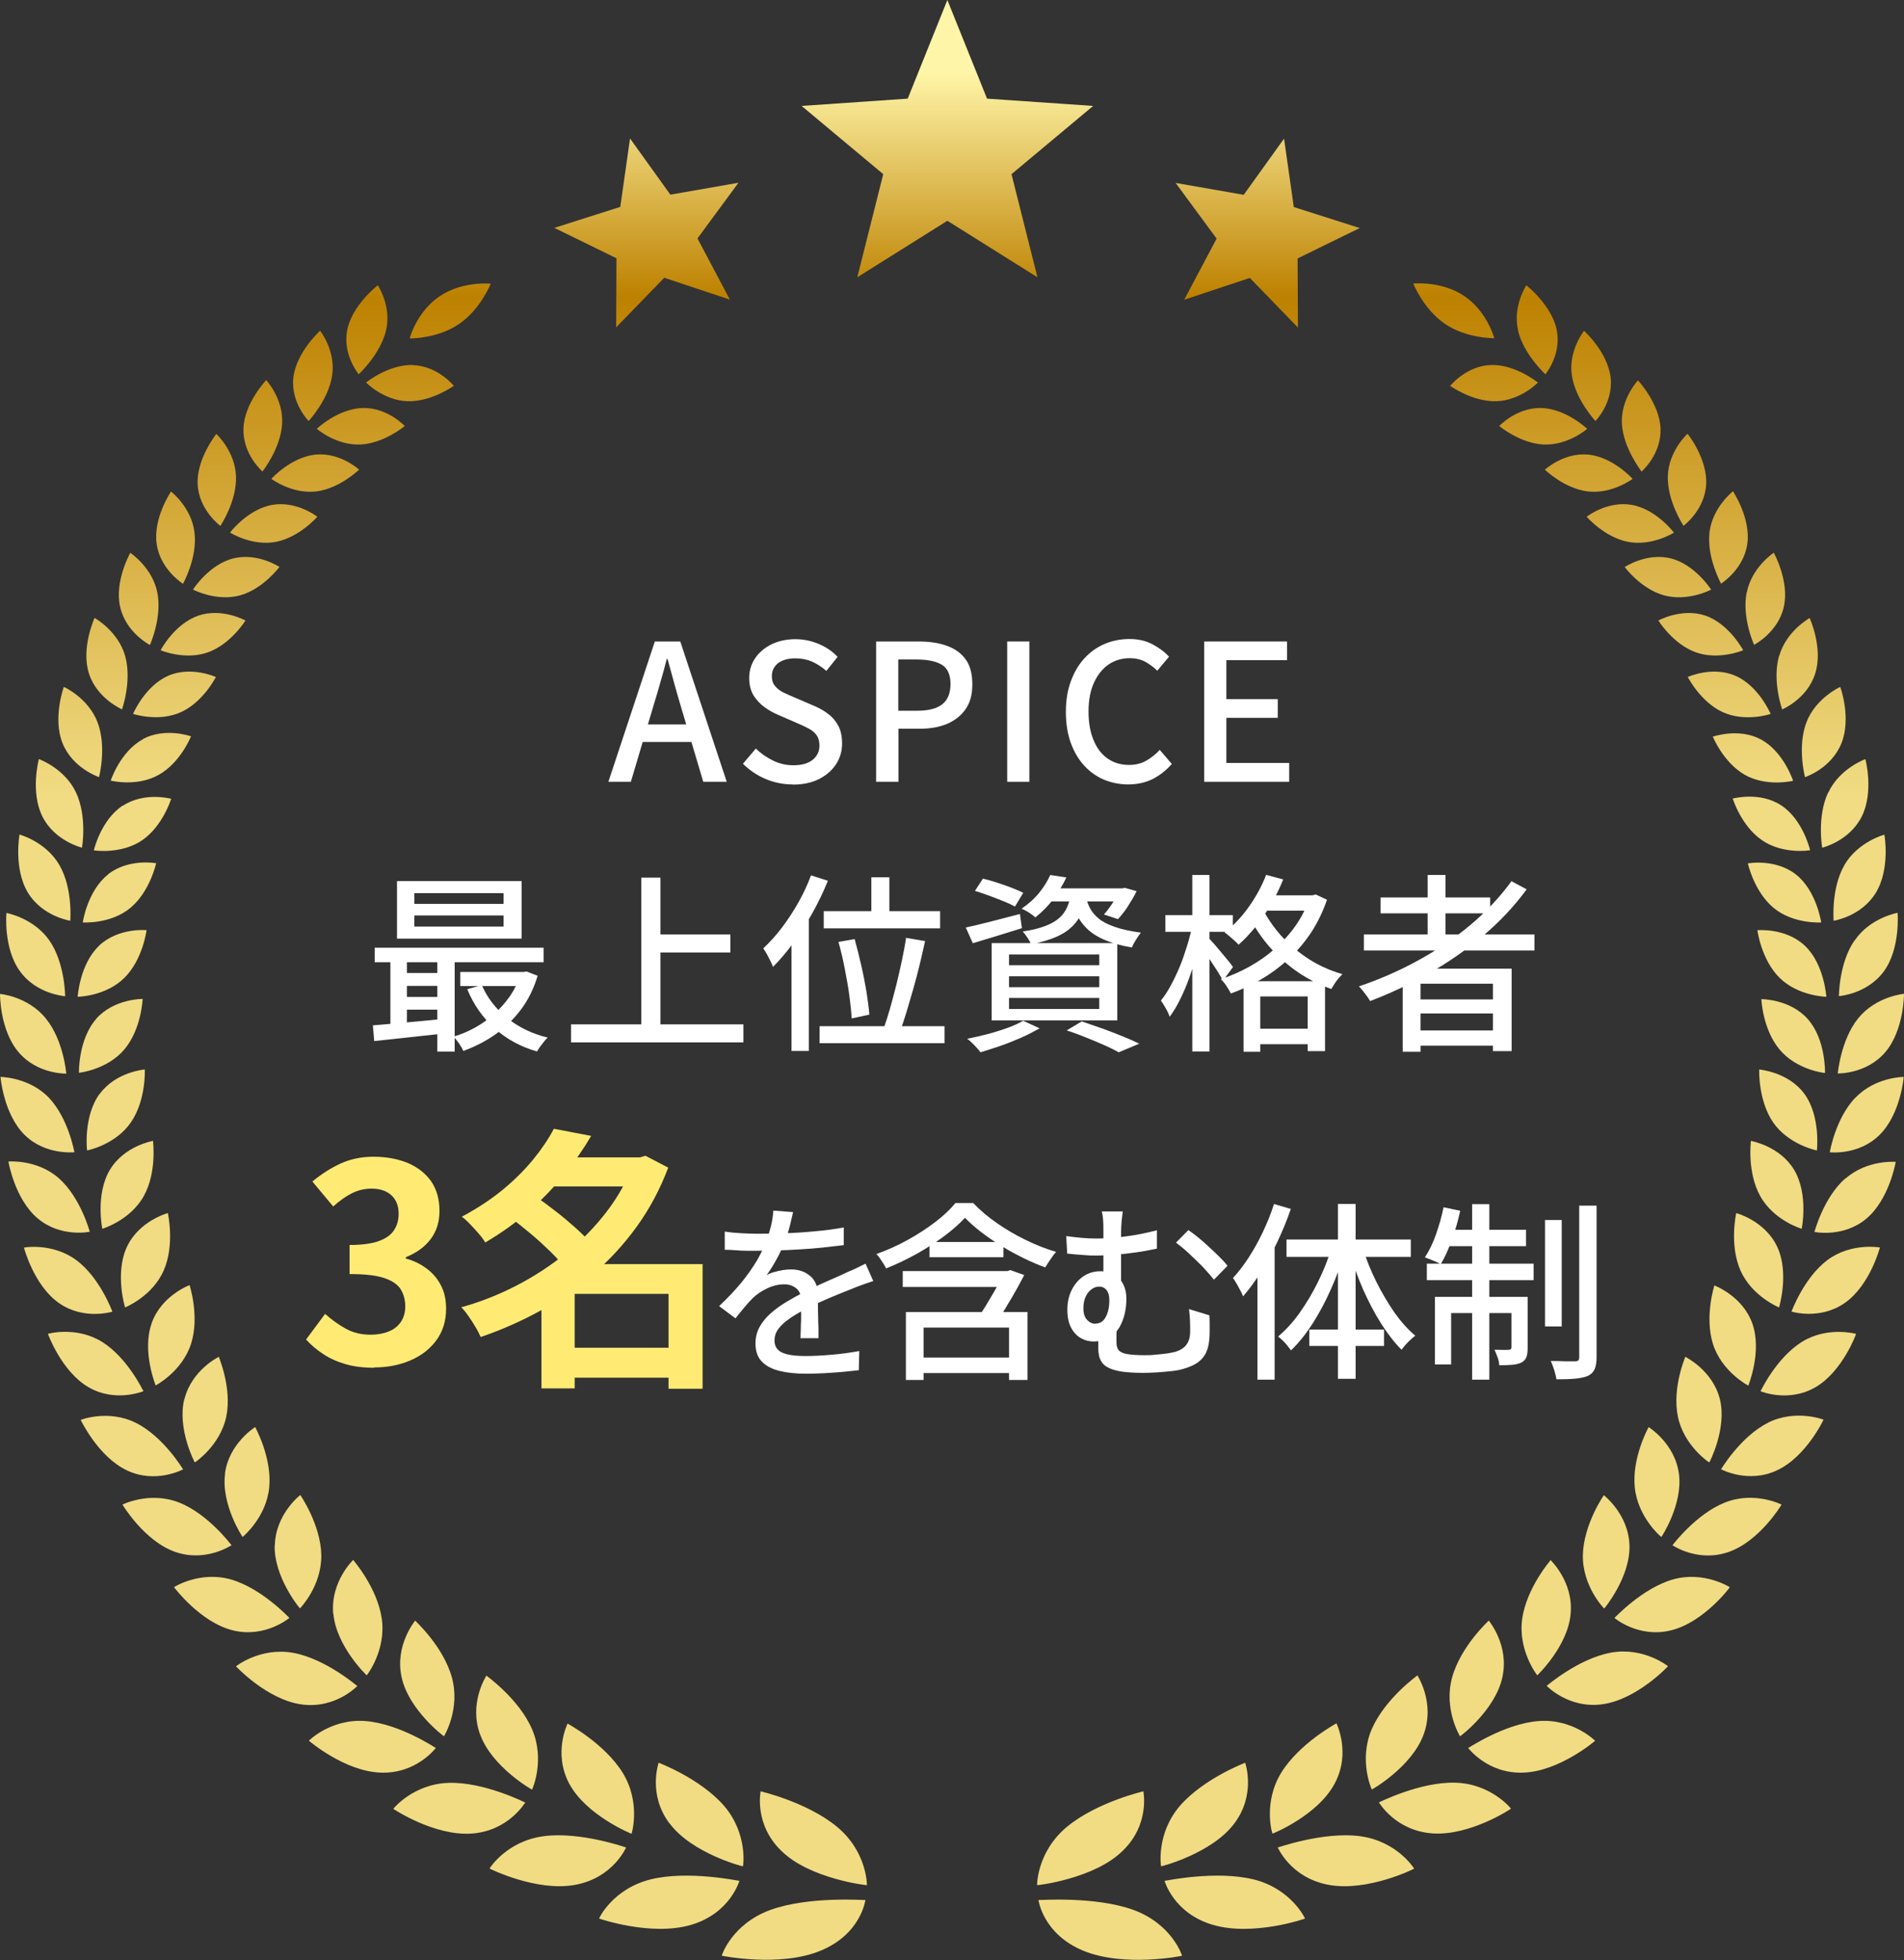 <?xml version="1.0" encoding="UTF-8"?>
<svg id="b" data-name="レイヤー 2" xmlns="http://www.w3.org/2000/svg" width="115.2" height="118.61" xmlns:xlink="http://www.w3.org/1999/xlink" viewBox="0 0 115.2 118.61">
  <rect x="0" y="0" width="115.2" height="118.61" fill="#333333" stroke="none"/>
  <defs>
    <style>
      .e {
        fill: #fff;
      }

      .f {
        fill: url(#d);
      }

      .g {
        fill: #ffeb73;
      }
    </style>
    <linearGradient id="d" x1="57.6" y1="4.36" x2="57.6" y2="48.2" gradientUnits="userSpaceOnUse">
      <stop offset="0" stop-color="#fff5a8"/>
      <stop offset=".31" stop-color="#bd8100"/>
      <stop offset=".76" stop-color="#e0be58"/>
      <stop offset="1" stop-color="#f1dc83"/>
    </linearGradient>
  </defs>
  <g id="c" data-name="レイヤー 1">
    <g>
      <path class="f" d="M46.01,108.4s2.79.64,4.61,2.13c1.84,1.51,1.84,3.54,1.83,3.55,0,.02-3.43-.38-5.15-2.05-1.71-1.63-1.27-3.63-1.28-3.63ZM43.67,118.35s3.5.72,5.97-.3c2.47-1.01,2.72-3.08,2.72-3.07-.02.02-3.41-.25-5.75.6-2.34.86-2.95,2.76-2.94,2.77ZM40.52,110.35c1.35,1.81,4.43,2.61,4.43,2.59.02,0,.31-1.98-1.15-3.67-1.45-1.66-3.94-2.59-3.95-2.6.01,0-.68,1.9.66,3.68ZM36.24,116.1s3.14,1.09,5.55.39c2.41-.7,2.94-2.68,2.95-2.67-.02.01-3.09-.65-5.37-.09-2.29.57-3.13,2.35-3.12,2.37ZM34.45,107.95c1.02,1.91,3.76,3.03,3.76,3.02.01,0,.58-1.89-.54-3.7-1.11-1.78-3.33-2.96-3.33-2.97.01,0-.9,1.77.11,3.66ZM29.63,113.08s2.79,1.4,5.13.99c2.34-.41,3.12-2.28,3.12-2.27-.02,0-2.77-.98-5-.68-2.23.3-3.27,1.95-3.26,1.96ZM29.05,104.96c.71,1.97,3.14,3.35,3.14,3.34.01,0,.81-1.78,0-3.66-.8-1.85-2.76-3.23-2.76-3.24.01,0-1.09,1.63-.38,3.57ZM23.79,109.46s2.46,1.65,4.73,1.5c2.26-.15,3.25-1.89,3.26-1.88-.02,0-2.47-1.25-4.62-1.19-2.15.06-3.36,1.56-3.36,1.57ZM24.3,101.5c.43,1.98,2.56,3.58,2.56,3.57.01,0,1.01-1.65.48-3.56-.52-1.89-2.22-3.42-2.22-3.44.01,0-1.25,1.48-.82,3.43ZM18.69,105.34s2.15,1.85,4.33,1.93c2.18.09,3.35-1.5,3.35-1.49-.02,0-2.19-1.47-4.26-1.63-2.07-.16-3.42,1.18-3.42,1.19ZM20.17,97.66c.18,1.97,2.02,3.74,2.02,3.72.01,0,1.18-1.5.91-3.42-.27-1.89-1.73-3.55-1.73-3.56,0,0-1.38,1.31-1.21,3.25ZM14.28,100.84s1.86,2,3.94,2.3c2.08.3,3.4-1.12,3.4-1.11-.02,0-1.91-1.65-3.89-2.01-1.98-.35-3.45.81-3.45.82ZM16.62,93.52c-.05,1.93,1.52,3.82,1.53,3.81,0,0,1.32-1.34,1.29-3.23-.04-1.86-1.27-3.62-1.27-3.63,0,0-1.49,1.14-1.54,3.04ZM10.53,96.05s1.58,2.12,3.55,2.61c1.98.49,3.43-.76,3.43-.75-.01,0-1.66-1.79-3.54-2.33-1.88-.53-3.44.46-3.44.47ZM13.62,89.17c-.26,1.87,1.06,3.86,1.06,3.84,0,0,1.44-1.18,1.61-3.01.17-1.81-.85-3.63-.85-3.64,0,0-1.58.97-1.83,2.81ZM7.41,91.05s1.31,2.2,3.18,2.86c1.87.66,3.42-.41,3.42-.4-.01,0-1.41-1.9-3.19-2.59-1.78-.69-3.41.13-3.41.13ZM11.15,84.67c-.44,1.79.63,3.84.64,3.83,0,0,1.53-1.01,1.9-2.77.36-1.74-.46-3.61-.45-3.62,0,0-1.64.79-2.08,2.56ZM4.88,85.92s1.06,2.25,2.82,3.07c1.76.82,3.38-.08,3.38-.07-.01,0-1.17-1.97-2.85-2.81-1.67-.84-3.35-.19-3.35-.18ZM9.18,80.07c-.61,1.69.24,3.78.24,3.77,0,0,1.6-.84,2.14-2.52.53-1.66-.09-3.54-.09-3.55,0,0-1.69.62-2.29,2.29ZM2.9,80.72s.82,2.28,2.46,3.23c1.64.95,3.32.23,3.32.24-.01,0-.95-2.02-2.51-2.99-1.56-.96-3.27-.49-3.27-.48ZM7.69,75.43c-.76,1.59-.13,3.69-.12,3.69,0,0,1.66-.67,2.34-2.25.68-1.56.24-3.45.25-3.46,0,0-1.72.45-2.47,2.02ZM1.45,75.5s.59,2.28,2.11,3.35c1.52,1.07,3.24.52,3.24.53,0,0-.74-2.05-2.18-3.12-1.44-1.07-3.17-.77-3.17-.76ZM6.65,70.79c-.89,1.48-.46,3.58-.46,3.57,0,0,1.69-.5,2.51-1.98.81-1.46.55-3.33.56-3.34,0,0-1.73.29-2.61,1.75ZM.51,70.3s.38,2.27,1.78,3.44c1.4,1.17,3.14.8,3.14.8,0,0-.54-2.05-1.86-3.23-1.32-1.17-3.05-1.02-3.05-1.02ZM6.03,66.19c-1,1.36-.77,3.44-.76,3.43,0,0,1.71-.33,2.65-1.7.93-1.35.84-3.2.84-3.2,0,0-1.73.13-2.72,1.47ZM.03,65.17s.18,2.24,1.45,3.5c1.27,1.26,3.02,1.05,3.02,1.06,0,0-.35-2.04-1.54-3.3-1.2-1.25-2.92-1.26-2.92-1.26ZM5.83,61.65c-1.1,1.24-1.06,3.28-1.05,3.27,0,0,1.71-.18,2.75-1.42,1.03-1.23,1.1-3.04,1.1-3.05,0,0-1.72-.02-2.81,1.2ZM0,60.15s-.02,2.19,1.13,3.53c1.14,1.34,2.88,1.29,2.88,1.29,0,0-.16-2.02-1.24-3.34C1.7,60.3,0,60.14,0,60.15ZM6.01,57.22c-1.19,1.11-1.31,3.1-1.31,3.1,0,0,1.7-.02,2.83-1.15,1.12-1.11,1.33-2.87,1.34-2.88,0,0-1.69-.17-2.87.93ZM.39,55.25s-.2,2.13.82,3.53c1.01,1.4,2.73,1.5,2.73,1.51,0,0,0-1.98-.94-3.36-.95-1.38-2.6-1.68-2.6-1.68ZM6.55,52.91c-1.26.98-1.55,2.92-1.54,2.91,0,0,1.68.12,2.88-.88,1.19-.99,1.55-2.69,1.56-2.7,0,0-1.65-.31-2.9.66ZM1.18,50.51s-.37,2.06.51,3.51c.88,1.45,2.57,1.7,2.56,1.7,0,0,.17-1.93-.65-3.36-.82-1.43-2.42-1.86-2.43-1.86ZM7.44,48.74c-1.33.86-1.77,2.72-1.76,2.72,0,0,1.64.26,2.92-.61,1.26-.87,1.75-2.5,1.76-2.51,0,0-1.6-.44-2.91.41ZM2.35,45.94s-.53,1.99.22,3.48c.75,1.49,2.39,1.87,2.39,1.88,0,0,.33-1.87-.36-3.34-.69-1.47-2.24-2.02-2.24-2.02ZM8.66,44.73c-1.38.73-1.97,2.52-1.96,2.51,0,0,1.6.4,2.92-.36,1.31-.74,1.93-2.31,1.94-2.32,0,0-1.54-.56-2.91.16ZM3.86,41.57s-.69,1.9-.07,3.42c.62,1.52,2.2,2.03,2.2,2.04,0,0,.48-1.8-.08-3.3-.56-1.49-2.04-2.17-2.05-2.16ZM10.19,40.89c-1.42.61-2.14,2.31-2.14,2.31,0,0,1.54.52,2.91-.11,1.35-.62,2.1-2.12,2.1-2.12,0,0-1.48-.68-2.88-.08ZM5.72,37.4s-.83,1.81-.34,3.35c.49,1.54,2.01,2.17,2,2.18,0,0,.62-1.73.19-3.24-.43-1.51-1.84-2.29-1.84-2.29ZM12.02,37.25c-1.45.48-2.31,2.1-2.3,2.1,0,0,1.48.63,2.88.12,1.39-.51,2.25-1.92,2.25-1.92,0,0-1.4-.78-2.84-.3ZM7.88,33.46s-.97,1.72-.61,3.27c.35,1.56,1.8,2.3,1.8,2.3,0,0,.75-1.65.45-3.17-.3-1.52-1.63-2.4-1.63-2.4ZM14.12,33.79c-1.48.37-2.45,1.89-2.44,1.89,0,0,1.41.74,2.84.35,1.41-.39,2.38-1.72,2.39-1.72,0,0-1.32-.88-2.78-.52ZM10.35,29.74s-1.1,1.62-.87,3.18c.22,1.56,1.59,2.4,1.59,2.41,0,0,.88-1.56.7-3.09-.17-1.52-1.41-2.49-1.42-2.49ZM16.49,30.55c-1.49.25-2.58,1.68-2.57,1.68,0,0,1.33.84,2.78.56,1.43-.28,2.5-1.52,2.5-1.52,0,0-1.24-.97-2.71-.72ZM13.09,26.26s-1.22,1.52-1.13,3.07c.09,1.56,1.38,2.49,1.37,2.5,0,0,1-1.48.95-3-.05-1.52-1.19-2.57-1.19-2.57ZM19.11,27.51c-1.5.14-2.7,1.47-2.69,1.47,0,0,1.25.93,2.7.76,1.44-.17,2.6-1.32,2.61-1.32,0,0-1.15-1.05-2.62-.91ZM16.1,23.01s-1.34,1.41-1.37,2.95c-.04,1.55,1.15,2.57,1.15,2.57,0,0,1.11-1.39,1.19-2.9.08-1.51-.96-2.63-.97-2.63ZM21.96,24.69c-1.5.03-2.8,1.26-2.79,1.26,0,0,1.16,1.01,2.62.95,1.44-.06,2.7-1.12,2.7-1.12,0,0-1.05-1.12-2.53-1.09ZM19.36,20.02s-1.44,1.31-1.61,2.83c-.17,1.53.93,2.63.92,2.63,0,0,1.22-1.29,1.43-2.79.21-1.49-.73-2.68-.74-2.68ZM25.03,22.09c-1.49-.07-2.89,1.06-2.88,1.06,0,0,1.06,1.09,2.52,1.13,1.44.04,2.78-.93,2.79-.93,0,0-.95-1.18-2.42-1.25ZM26.61,17.92c-1.4.94-1.83,2.56-1.82,2.56,0,0,1.66.03,2.98-.87,1.31-.89,1.92-2.44,1.92-2.44,0,0-1.69-.18-3.08.75ZM22.85,17.27s-1.55,1.2-1.84,2.7c-.3,1.51.7,2.67.69,2.68,0,0,1.32-1.2,1.66-2.67.34-1.47-.5-2.71-.5-2.71ZM69.19,108.4s-2.79.64-4.61,2.13c-1.84,1.51-1.84,3.54-1.83,3.55,0,.02,3.43-.38,5.15-2.05,1.71-1.63,1.27-3.63,1.28-3.63ZM68.58,115.58c-2.34-.85-5.73-.58-5.75-.6,0-.01.26,2.06,2.72,3.07,2.47,1.02,6,.31,5.97.3,0-.01-.6-1.91-2.94-2.77ZM75.35,106.67s-2.5.94-3.95,2.6c-1.46,1.69-1.16,3.66-1.15,3.67,0,.02,3.08-.78,4.43-2.59,1.34-1.78.65-3.68.66-3.68ZM75.83,113.73c-2.29-.56-5.35.1-5.37.09,0-.01.54,1.98,2.95,2.67,2.41.7,5.57-.38,5.55-.39,0-.01-.83-1.8-3.12-2.37ZM80.86,104.29s-2.22,1.19-3.33,2.97c-1.12,1.81-.56,3.7-.54,3.7,0,.02,2.74-1.1,3.76-3.02,1.01-1.88.1-3.66.11-3.66ZM82.31,111.12c-2.23-.3-4.98.69-5,.68,0-.01.78,1.86,3.12,2.27,2.34.41,5.15-.98,5.13-.99,0-.01-1.03-1.66-3.26-1.96ZM85.76,101.39s-1.95,1.39-2.76,3.24c-.81,1.88-.01,3.66,0,3.66,0,.02,2.43-1.37,3.14-3.34.71-1.94-.4-3.57-.38-3.57ZM88.05,107.88c-2.15-.06-4.61,1.2-4.62,1.19,0-.01.99,1.73,3.26,1.88,2.26.15,4.75-1.49,4.73-1.5,0-.01-1.21-1.51-3.36-1.57ZM90.08,98.07s-1.7,1.55-2.22,3.44c-.53,1.91.47,3.56.48,3.56,0,.02,2.13-1.58,2.56-3.57.43-1.95-.83-3.43-.82-3.43ZM93.09,104.15c-2.07.16-4.24,1.64-4.26,1.63,0-.01,1.17,1.58,3.35,1.49,2.18-.08,4.35-1.93,4.33-1.93,0,0-1.35-1.35-3.42-1.19ZM93.83,94.4s-1.46,1.67-1.73,3.56c-.27,1.91.9,3.42.91,3.42,0,.01,1.85-1.75,2.02-3.72.18-1.94-1.22-3.25-1.21-3.25ZM97.47,100.01c-1.98.36-3.88,2.01-3.89,2.01,0-.01,1.32,1.41,3.4,1.11,2.08-.3,3.95-2.3,3.94-2.3,0,0-1.47-1.18-3.45-.82ZM97.04,90.48s-1.23,1.77-1.27,3.63c-.03,1.89,1.28,3.23,1.29,3.23,0,.01,1.58-1.88,1.53-3.81-.05-1.9-1.55-3.04-1.54-3.04ZM101.22,95.58c-1.88.54-3.52,2.33-3.54,2.33,0,0,1.45,1.24,3.43.75,1.98-.49,3.57-2.61,3.55-2.61,0,0-1.56-1-3.44-.47ZM99.75,86.36s-1.02,1.83-.84,3.64c.18,1.83,1.6,3.02,1.61,3.01,0,.01,1.32-1.98,1.06-3.84-.25-1.84-1.84-2.81-1.83-2.81ZM104.38,90.92c-1.78.7-3.18,2.59-3.19,2.59,0,0,1.55,1.07,3.42.4,1.87-.66,3.19-2.86,3.18-2.86,0,0-1.63-.83-3.41-.13ZM101.97,82.11s-.81,1.87-.45,3.62c.36,1.76,1.89,2.78,1.9,2.77,0,.01,1.08-2.04.64-3.83-.44-1.76-2.09-2.55-2.08-2.56ZM106.97,86.1c-1.67.84-2.83,2.81-2.84,2.81,0,0,1.63.89,3.38.07,1.76-.81,2.83-3.07,2.82-3.07,0,0-1.68-.65-3.35.18ZM103.73,77.78s-.61,1.89-.09,3.55c.53,1.68,2.13,2.52,2.14,2.52,0,0,.85-2.08.24-3.77-.6-1.67-2.3-2.29-2.29-2.29ZM109.03,81.2c-1.56.97-2.5,2.98-2.51,2.99,0,0,1.68.71,3.32-.24,1.64-.95,2.47-3.23,2.46-3.23,0,0-1.72-.48-3.27.48ZM105.05,73.41s-.43,1.9.25,3.46c.69,1.58,2.34,2.25,2.34,2.25,0,0,.64-2.1-.12-3.69-.75-1.57-2.47-2.02-2.47-2.02ZM110.57,76.25c-1.44,1.08-2.17,3.12-2.18,3.12,0,0,1.72.54,3.24-.53,1.52-1.07,2.12-3.36,2.11-3.35,0,0-1.73-.31-3.17.76ZM105.94,69.04s-.25,1.88.56,3.34c.82,1.48,2.5,1.98,2.51,1.98,0,0,.43-2.09-.46-3.57-.88-1.46-2.61-1.74-2.61-1.75ZM111.64,71.32c-1.32,1.17-1.85,3.22-1.86,3.23,0,0,1.74.37,3.14-.8,1.4-1.17,1.78-3.45,1.78-3.44,0,0-1.73-.15-3.05,1.02ZM106.44,64.72s-.08,1.85.84,3.2c.94,1.36,2.64,1.7,2.65,1.7,0,0,.24-2.07-.76-3.43-.99-1.34-2.73-1.46-2.72-1.47ZM112.25,66.43c-1.2,1.26-1.54,3.29-1.54,3.3,0,0,1.75.21,3.02-1.06,1.27-1.26,1.46-3.5,1.45-3.5,0,0-1.72,0-2.92,1.26ZM106.57,60.46s.07,1.82,1.1,3.05c1.04,1.25,2.75,1.43,2.75,1.42,0,0,.06-2.03-1.05-3.27-1.09-1.22-2.81-1.19-2.81-1.2ZM112.43,61.62c-1.07,1.33-1.23,3.34-1.24,3.34,0,0,1.74.05,2.88-1.29,1.14-1.34,1.13-3.53,1.13-3.53,0,0-1.69.15-2.77,1.48ZM106.33,56.29s.22,1.77,1.34,2.88c1.13,1.12,2.83,1.15,2.83,1.15,0,0-.12-1.99-1.31-3.1-1.18-1.1-2.87-.92-2.87-.93ZM112.2,56.92c-.95,1.39-.93,3.36-.94,3.36,0,0,1.71-.11,2.73-1.51,1.01-1.4.82-3.54.82-3.53,0,0-1.66.29-2.6,1.68ZM105.75,52.24s.37,1.71,1.56,2.7c1.21,1,2.88.88,2.88.88,0,0-.28-1.93-1.54-2.91-1.25-.97-2.9-.66-2.9-.66ZM111.59,52.36c-.82,1.43-.64,3.36-.65,3.36,0,0,1.68-.25,2.56-1.7.88-1.45.52-3.52.51-3.51,0,0-1.61.43-2.43,1.86ZM104.84,48.33s.5,1.64,1.76,2.51c1.27.88,2.91.62,2.92.61,0,0-.43-1.86-1.76-2.72-1.31-.85-2.91-.4-2.91-.41ZM110.61,47.96c-.69,1.47-.36,3.33-.36,3.34,0,0,1.64-.39,2.39-1.88.75-1.49.23-3.48.22-3.48,0,0-1.55.55-2.24,2.02ZM103.63,44.57s.63,1.57,1.94,2.32c1.33.75,2.92.36,2.92.36,0,0-.58-1.78-1.96-2.51-1.36-.72-2.91-.15-2.91-.16ZM109.29,43.73c-.56,1.5-.08,3.29-.08,3.3,0,0,1.58-.51,2.2-2.04.62-1.52-.06-3.43-.07-3.42,0,0-1.49.67-2.05,2.16ZM102.12,40.97s.75,1.49,2.1,2.12c1.37.63,2.91.12,2.91.11,0,0-.72-1.7-2.14-2.31-1.4-.6-2.88.08-2.88.08ZM107.64,39.69c-.43,1.52.19,3.24.19,3.24,0,0,1.52-.63,2-2.18.49-1.54-.34-3.36-.34-3.35,0,0-1.41.78-1.84,2.29ZM100.34,37.55s.86,1.41,2.25,1.92c1.4.51,2.88-.12,2.88-.12,0,0-.85-1.61-2.3-2.1-1.43-.48-2.84.31-2.84.3ZM105.68,35.85c-.3,1.53.45,3.17.45,3.17,0,0,1.45-.74,1.8-2.3.35-1.55-.61-3.28-.61-3.27,0,0-1.33.87-1.63,2.4ZM98.3,34.31s.97,1.33,2.39,1.72c1.43.39,2.84-.34,2.84-.35,0,0-.97-1.52-2.44-1.89-1.46-.36-2.78.52-2.78.52ZM103.43,32.23c-.17,1.53.71,3.09.7,3.09,0,0,1.37-.85,1.59-2.41.22-1.56-.87-3.18-.87-3.18,0,0-1.24.97-1.42,2.49ZM96,31.27s1.07,1.24,2.5,1.52c1.45.28,2.78-.55,2.78-.56,0,0-1.08-1.43-2.57-1.68-1.47-.25-2.71.72-2.71.72ZM100.91,28.82c-.04,1.52.95,2.99.95,3,0,0,1.28-.94,1.37-2.5.09-1.55-1.12-3.08-1.13-3.07,0,0-1.15,1.05-1.19,2.57ZM93.47,28.42s1.17,1.15,2.61,1.32c1.46.17,2.7-.76,2.7-.76,0,0-1.19-1.33-2.69-1.47-1.48-.14-2.62.92-2.62.91ZM98.13,25.64c.09,1.51,1.2,2.89,1.19,2.9,0,0,1.19-1.03,1.15-2.57-.04-1.54-1.37-2.96-1.37-2.95,0,0-1.05,1.12-.97,2.63ZM90.71,25.78s1.26,1.06,2.7,1.12c1.46.06,2.62-.94,2.62-.95,0,0-1.29-1.23-2.79-1.26-1.48-.03-2.53,1.09-2.53,1.09ZM95.1,22.69c.21,1.49,1.43,2.78,1.43,2.79,0,0,1.09-1.1.92-2.63-.17-1.53-1.61-2.84-1.61-2.83,0,0-.95,1.19-.74,2.68ZM87.74,23.35s1.35.97,2.79.93c1.46-.04,2.52-1.12,2.52-1.13,0,0-1.39-1.13-2.88-1.06-1.48.07-2.42,1.26-2.42,1.25ZM85.51,17.16s.61,1.55,1.92,2.44c1.32.9,2.97.86,2.98.87,0,0-.42-1.62-1.82-2.56-1.39-.93-3.09-.75-3.08-.75ZM91.84,19.98c.34,1.47,1.66,2.66,1.66,2.67,0,0,.99-1.17.69-2.68-.3-1.5-1.84-2.71-1.84-2.7,0,0-.84,1.25-.5,2.71ZM62.77,16.78l-1.57-6.24,4.94-4.13-6.42-.44-2.4-5.97-2.4,5.97-6.42.44,4.94,4.13-1.57,6.24,5.45-3.42,5.45,3.42ZM44.16,18.13l-1.96-3.7,2.48-3.37-4.12.72-2.44-3.4-.59,4.14-3.99,1.27,3.76,1.84-.02,4.18,2.91-3,3.97,1.32ZM75.62,16.82l2.91,3-.02-4.18,3.76-1.84-3.99-1.27-.59-4.14-2.44,3.4-4.12-.72,2.48,3.37-1.96,3.7,3.97-1.32Z"/>
      <g>
        <path class="e" d="M36.81,47.31l2.81-8.49h1.54l2.81,8.49h-1.42l-1.37-4.61c-.14-.46-.27-.93-.4-1.4-.13-.47-.26-.95-.39-1.42h-.05c-.12.48-.25.96-.39,1.43-.13.47-.27.93-.41,1.39l-1.37,4.61h-1.37ZM38.4,44.9v-1.06h3.96v1.06h-3.96Z"/>
        <path class="e" d="M47.97,47.47c-.58,0-1.13-.11-1.65-.33s-.97-.53-1.37-.92l.78-.92c.31.3.66.54,1.05.73s.8.28,1.22.28c.51,0,.9-.11,1.17-.33.27-.22.41-.51.41-.86,0-.26-.06-.47-.17-.63-.12-.16-.27-.29-.48-.4-.2-.11-.44-.22-.7-.33l-1.17-.51c-.28-.12-.55-.27-.81-.46-.26-.19-.48-.43-.66-.71-.17-.29-.26-.64-.26-1.05,0-.45.12-.84.36-1.2.24-.35.57-.63.99-.84.42-.2.9-.31,1.44-.31.5,0,.97.1,1.42.29.45.19.83.45,1.14.78l-.68.85c-.27-.24-.56-.42-.86-.56-.3-.13-.64-.2-1.02-.2-.44,0-.78.1-1.04.29-.25.2-.38.46-.38.79,0,.25.07.45.2.6.13.16.3.29.51.39.21.1.43.2.65.29l1.16.5c.34.14.64.31.9.51.26.2.46.44.61.73.15.28.22.64.22,1.06,0,.45-.12.87-.36,1.24-.24.37-.58.67-1.03.9s-.98.34-1.6.34Z"/>
        <path class="e" d="M53.01,47.31v-8.49h2.57c.64,0,1.2.08,1.68.25.48.17.87.43,1.15.81.28.37.42.88.42,1.53s-.14,1.12-.41,1.51c-.28.4-.66.69-1.13.89-.48.2-1.03.29-1.65.29h-1.28v3.21h-1.34ZM54.35,43.01h1.16c.67,0,1.17-.13,1.5-.39.33-.26.5-.67.5-1.22s-.17-.96-.52-1.17c-.35-.21-.86-.32-1.53-.32h-1.11v3.11Z"/>
        <path class="e" d="M60.94,47.31v-8.49h1.34v8.49h-1.34Z"/>
        <path class="e" d="M68.27,47.47c-.53,0-1.02-.1-1.48-.29-.46-.2-.86-.48-1.2-.86-.35-.38-.61-.84-.81-1.38-.19-.54-.29-1.16-.29-1.86s.1-1.31.3-1.85c.2-.55.47-1.01.82-1.39.35-.38.75-.67,1.22-.87.47-.2.97-.3,1.51-.3s.99.11,1.39.32c.41.22.74.46,1,.75l-.71.85c-.22-.22-.47-.4-.74-.55-.27-.14-.58-.21-.92-.21-.49,0-.92.13-1.3.39-.37.26-.66.63-.88,1.11-.21.48-.32,1.05-.32,1.72s.1,1.25.3,1.73c.2.49.48.86.85,1.12.37.26.8.39,1.3.39.38,0,.73-.08,1.03-.25.3-.17.58-.39.83-.66l.73.85c-.35.4-.74.7-1.17.92-.43.21-.93.32-1.48.32Z"/>
        <path class="e" d="M72.86,47.31v-8.49h5.01v1.13h-3.67v2.36h3.11v1.13h-3.11v2.73h3.8v1.14h-5.14Z"/>
        <path class="e" d="M22.56,62.05c.38-.03.81-.07,1.29-.11.48-.04.99-.09,1.53-.14.54-.05,1.08-.1,1.61-.16v.89c-.77.08-1.54.17-2.3.25-.76.08-1.44.16-2.05.22l-.08-.96ZM22.67,57.35h10.22v.88h-10.22v-.88ZM23.62,57.65h1v4.7h-1v-4.7ZM24.02,53.32h7.54v3.48h-7.54v-3.48ZM24.28,58.88h2.74v.78h-2.74v-.78ZM24.28,60.33h2.74v.77h-2.74v-.77ZM25.07,54.05v.65h5.4v-.65h-5.4ZM25.07,55.4v.67h5.4v-.67h-5.4ZM26.46,57.63h1.05v6.01h-1.05v-6.01ZM31.48,58.82h.2l.18-.03.67.26c-.24.79-.58,1.48-1.03,2.07-.45.59-.97,1.09-1.56,1.5-.59.41-1.23.73-1.91.98-.05-.13-.14-.28-.26-.46-.12-.17-.23-.31-.33-.41.45-.13.89-.31,1.31-.55.42-.23.81-.51,1.17-.84.36-.32.67-.68.95-1.08.27-.4.48-.83.62-1.3v-.16ZM27.85,58.82h3.95v.85h-3.95v-.85ZM29.15,59.61c.33.77.84,1.43,1.53,1.99.69.56,1.51.96,2.46,1.19-.07.06-.15.14-.23.25-.08.1-.16.21-.24.31-.07.1-.13.2-.18.28-1.01-.29-1.86-.76-2.58-1.41-.71-.65-1.26-1.43-1.64-2.36l.88-.25Z"/>
        <path class="e" d="M34.55,61.99h10.43v1.09h-10.43v-1.09ZM38.8,53.11h1.16v9.47h-1.16v-9.47ZM39.43,56.55h4.76v1.09h-4.76v-1.09Z"/>
        <path class="e" d="M49.06,52.97l1.03.33c-.26.65-.57,1.29-.92,1.92-.35.64-.73,1.24-1.14,1.8-.41.56-.83,1.06-1.26,1.49-.03-.08-.08-.2-.15-.34-.07-.14-.14-.28-.22-.43-.08-.14-.16-.26-.22-.35.38-.35.75-.76,1.11-1.23.36-.47.69-.98,1-1.52.31-.55.57-1.1.78-1.67ZM47.89,56.04l1.04-1.03h.01v8.59h-1.05v-7.57ZM49.59,62.1h7.56v1.03h-7.56v-1.03ZM49.84,55.14h7.04v1.04h-7.04v-1.04ZM50.73,57l.98-.17c.14.5.27,1.03.4,1.59.13.56.23,1.1.32,1.62.08.52.14.98.17,1.36l-1.07.23c-.02-.39-.07-.85-.14-1.38-.07-.53-.17-1.07-.28-1.64-.11-.57-.24-1.11-.38-1.61ZM52.72,53.09h1.09v2.66h-1.09v-2.66ZM54.79,56.75l1.18.2c-.1.46-.21.94-.33,1.44-.12.5-.25.99-.39,1.48-.14.49-.28.95-.41,1.4-.14.45-.27.84-.4,1.19l-.98-.21c.13-.36.26-.77.39-1.22.13-.45.25-.93.38-1.43.12-.5.24-.99.34-1.48.1-.49.19-.94.25-1.37Z"/>
        <path class="e" d="M58.43,56.13c.42-.09.92-.21,1.51-.36s1.17-.3,1.77-.46l.12.86c-.51.16-1.03.32-1.55.48-.52.16-.99.3-1.42.43l-.43-.96ZM61.9,61.77l1,.46c-.32.18-.68.37-1.08.55-.41.18-.83.35-1.26.5-.43.15-.85.28-1.24.4-.05-.08-.13-.17-.22-.27s-.2-.21-.3-.31c-.1-.1-.2-.18-.28-.24.4-.08.81-.17,1.23-.28.42-.11.82-.24,1.19-.37.38-.14.7-.28.97-.44ZM58.99,53.91l.48-.74c.26.06.54.14.85.24.3.1.6.2.88.31.28.11.52.21.71.31l-.5.83c-.18-.1-.41-.21-.69-.32s-.57-.23-.88-.34c-.3-.11-.59-.21-.86-.29ZM60,57.07h7.6v4.68h-7.6v-4.68ZM61.05,57.76v.65h5.46v-.65h-5.46ZM61.05,59.08v.66h5.46v-.66h-5.46ZM61.05,60.39v.67h5.46v-.67h-5.46ZM63.54,52.95l.98.15c-.21.44-.46.86-.77,1.28-.3.41-.67.79-1.11,1.14-.1-.1-.23-.2-.39-.3-.16-.1-.31-.18-.44-.23.43-.29.79-.62,1.08-.98.29-.36.5-.72.65-1.05ZM64.78,54.07h.98c-.06.41-.16.78-.29,1.11-.13.32-.32.61-.57.86-.25.25-.57.47-.98.65-.41.18-.92.33-1.54.46-.04-.12-.11-.25-.21-.4-.1-.15-.2-.28-.29-.38.54-.08.99-.19,1.35-.33.35-.13.64-.29.85-.48.21-.18.37-.4.48-.65.11-.25.19-.53.24-.84ZM63.46,53.76h4.54v.79h-5.16l.62-.79ZM64.55,62.35l.9-.54c.41.14.84.29,1.27.44.43.16.84.31,1.22.47.38.15.71.3.99.44l-1.24.52c-.23-.13-.51-.27-.85-.42-.33-.15-.7-.3-1.09-.46-.39-.16-.79-.31-1.2-.44ZM65.71,54.31c.05.23.14.46.25.67.12.22.29.42.52.61.23.19.56.36.97.5.41.15.94.26,1.58.35-.09.11-.19.25-.3.43-.11.18-.19.33-.25.47-.69-.12-1.26-.29-1.71-.49-.45-.2-.8-.44-1.05-.7-.26-.26-.45-.55-.59-.84-.13-.3-.24-.6-.32-.9l.89-.09ZM67.72,53.76h.17l.17-.03.71.2c-.15.31-.33.61-.53.92-.2.31-.4.56-.6.77l-.85-.28c.17-.18.34-.41.51-.67s.31-.52.41-.77v-.14Z"/>
        <path class="e" d="M72.12,56.05l.66.22c-.09.46-.21.94-.35,1.43-.14.5-.3.98-.47,1.46-.17.48-.36.92-.56,1.32-.2.41-.41.76-.63,1.05-.05-.15-.12-.31-.23-.5-.11-.19-.21-.35-.3-.48.2-.25.4-.55.59-.9.19-.35.37-.73.54-1.13.17-.41.31-.82.44-1.24.13-.42.24-.83.32-1.23ZM70.51,55.38h4.08v1.01h-4.08v-1.01ZM72.14,52.95h1.04v10.68h-1.04v-10.68ZM73.12,56.75c.07.07.17.18.32.35.14.16.29.34.45.53.16.19.3.37.44.53.13.16.22.28.27.36l-.61.83c-.07-.14-.16-.3-.28-.5-.12-.19-.25-.39-.39-.6-.14-.21-.27-.4-.39-.59-.12-.18-.23-.33-.31-.44l.51-.47ZM79.23,54.18h.18l.2-.05.68.32c-.25.72-.57,1.38-.96,1.98-.4.6-.85,1.13-1.36,1.6-.51.47-1.06.88-1.66,1.23-.6.35-1.21.64-1.84.86-.06-.13-.15-.28-.27-.46-.12-.18-.23-.31-.34-.41.58-.18,1.15-.43,1.71-.74.56-.31,1.08-.67,1.55-1.09.48-.42.9-.88,1.26-1.39.36-.51.64-1.07.84-1.66v-.17ZM76.6,52.94l1.04.28c-.21.52-.46,1.03-.74,1.51-.29.49-.6.94-.93,1.35-.33.41-.68.78-1.03,1.09-.06-.07-.14-.15-.24-.24s-.21-.18-.32-.28-.21-.17-.29-.22c.53-.41,1.02-.92,1.46-1.54s.8-1.27,1.06-1.96ZM75.24,59.38h4.93v4.23h-1.05v-3.31h-2.87v3.35h-1.01v-4.27ZM76.33,54.86c.25.53.59,1.06,1.04,1.6.45.53,1,1.02,1.64,1.46.64.44,1.38.79,2.21,1.03-.07.07-.15.16-.24.26-.09.11-.17.22-.24.33-.07.12-.14.22-.19.31-.84-.3-1.59-.69-2.25-1.18-.66-.49-1.22-1.03-1.69-1.61s-.83-1.17-1.1-1.75l.81-.46ZM75.67,62.25h4.02v.94h-4.02v-.94ZM76.36,54.18h3.16v.93h-3.16v-.93Z"/>
        <path class="e" d="M91.44,53.32l.93.5c-.75,1.02-1.63,1.96-2.64,2.81-1.01.85-2.09,1.6-3.25,2.26-1.16.66-2.35,1.22-3.58,1.69-.05-.08-.11-.18-.19-.29-.08-.11-.17-.22-.25-.33-.09-.11-.17-.2-.24-.27,1.24-.42,2.44-.94,3.58-1.57,1.14-.62,2.2-1.34,3.16-2.14.96-.81,1.79-1.69,2.48-2.64ZM82.52,56.55h10.32v.97h-10.32v-.97ZM83.53,54.31h6.63v.96h-6.63v-.96ZM84.87,58.62h6.59v4.99h-1.13v-4.08h-4.38v4.12h-1.08v-5.03ZM85.47,60.48h5.3v.85h-5.3v-.85ZM85.47,62.36h5.3v.92h-5.3v-.92ZM86.38,52.95h1.08v4.14h-1.08v-4.14Z"/>
        <path class="g" d="M22.63,82.77c-.64,0-1.22-.07-1.73-.22-.51-.15-.96-.35-1.36-.62-.39-.26-.74-.55-1.02-.87l1.15-1.55c.38.34.79.64,1.24.89.45.25.95.37,1.51.37.42,0,.79-.07,1.11-.2.32-.13.56-.33.73-.58.17-.26.26-.57.26-.93,0-.41-.1-.76-.29-1.06-.19-.29-.54-.52-1.02-.67-.49-.16-1.18-.23-2.06-.23v-1.76c.75,0,1.35-.08,1.78-.24.43-.16.74-.38.92-.67.18-.28.27-.61.27-.97,0-.48-.14-.85-.43-1.12-.29-.27-.69-.41-1.21-.41-.43,0-.83.1-1.21.29-.37.19-.74.46-1.11.79l-1.26-1.51c.54-.45,1.12-.82,1.71-1.09.6-.27,1.26-.41,1.98-.41.79,0,1.48.13,2.09.38.6.26,1.07.63,1.41,1.11.33.49.5,1.08.5,1.78s-.18,1.24-.53,1.71c-.36.48-.86.84-1.51,1.1v.08c.46.12.87.32,1.24.59.37.27.67.61.88,1.02.22.41.32.89.32,1.43,0,.74-.2,1.38-.59,1.91-.39.53-.92.94-1.58,1.22-.66.28-1.38.42-2.17.42Z"/>
        <path class="g" d="M38.35,70.04h.37l.33-.1,1.38.72c-.49,1.3-1.12,2.48-1.89,3.55-.77,1.07-1.65,2.03-2.65,2.89-.99.85-2.07,1.6-3.22,2.23-1.15.63-2.35,1.16-3.59,1.58-.08-.19-.18-.39-.32-.62-.13-.22-.27-.44-.42-.65-.14-.21-.29-.39-.43-.53,1.15-.32,2.27-.76,3.35-1.32,1.08-.56,2.09-1.22,3.01-1.97.93-.75,1.74-1.59,2.44-2.5.7-.92,1.24-1.89,1.63-2.94v-.33ZM33.52,68.31l2.25.43c-.48.81-1.02,1.59-1.64,2.35-.62.76-1.31,1.49-2.1,2.18-.78.69-1.67,1.33-2.67,1.92-.1-.17-.23-.35-.4-.54-.17-.19-.34-.39-.52-.57-.18-.19-.34-.34-.5-.45.92-.49,1.74-1.03,2.45-1.61.72-.59,1.33-1.2,1.86-1.84.52-.64.94-1.26,1.26-1.87ZM30.9,73.68l1.5-1.28c.39.27.8.57,1.22.9.43.33.83.67,1.21,1.01.38.34.7.66.94.96l-1.61,1.43c-.21-.29-.5-.61-.87-.97-.37-.36-.76-.72-1.18-1.07-.42-.35-.83-.68-1.21-.97ZM34.77,76.5h6.67v1.8h-6.67v5.72h-2.01v-6.06l1.53-1.46h.48ZM33.08,70.04h5.91v1.76h-5.91v-1.76ZM33.92,81.56h7.44v1.81h-7.44v-1.81ZM40.45,76.5h2.06v7.54h-2.06v-7.54Z"/>
        <path class="e" d="M47.98,73.37c-.05.22-.11.49-.19.81-.08.32-.2.68-.35,1.08-.13.32-.29.65-.48.99-.19.34-.38.65-.58.92.13-.08.28-.14.46-.19.17-.05.35-.09.53-.12.18-.03.34-.04.49-.04.46,0,.85.13,1.16.4.31.26.47.65.47,1.15v.56c0,.22,0,.46.01.7,0,.25.01.49.02.73,0,.24,0,.45,0,.62h-1.09c0-.15.02-.32.02-.51,0-.2.01-.4.02-.62,0-.21,0-.42,0-.62v-.53c0-.35-.11-.6-.31-.75-.2-.15-.43-.23-.7-.23-.35,0-.69.08-1.03.24-.34.16-.64.36-.88.59-.16.16-.33.35-.5.55-.17.21-.36.43-.55.68l-.99-.74c.53-.5.98-.98,1.35-1.43.37-.45.67-.89.92-1.3.24-.41.43-.8.57-1.17.12-.31.22-.64.3-.96.08-.33.12-.63.14-.92l1.2.09ZM43.86,74.53c.31.05.64.08,1.01.1.37.02.69.03.97.03.51,0,1.07-.01,1.67-.03.6-.02,1.2-.06,1.81-.12.61-.05,1.19-.13,1.73-.23v1.07c-.41.05-.84.1-1.3.15-.46.05-.93.08-1.41.11-.48.03-.93.05-1.37.06-.44.01-.84.02-1.2.02-.16,0-.35,0-.57,0-.22,0-.45-.01-.68-.03-.23-.02-.46-.03-.67-.03v-1.08ZM52.81,77.53c-.11.04-.23.08-.38.13-.14.05-.28.1-.42.15-.14.05-.27.1-.38.15-.39.15-.85.34-1.36.55-.52.22-1.05.46-1.6.75-.37.19-.69.38-.96.58-.27.19-.48.39-.63.6-.15.21-.22.43-.22.68,0,.2.05.36.14.48.09.12.22.22.39.28.17.07.37.11.6.14.23.03.5.04.79.04.46,0,.98-.03,1.57-.08.58-.05,1.13-.13,1.64-.22l-.03,1.16c-.28.03-.6.06-.97.1-.37.03-.75.06-1.13.08-.39.02-.75.03-1.1.03-.58,0-1.09-.05-1.56-.16-.46-.11-.83-.29-1.09-.56-.27-.26-.4-.64-.4-1.11,0-.38.09-.72.26-1.02.17-.3.4-.58.68-.82.28-.25.59-.47.94-.68.35-.21.69-.4,1.03-.56.36-.19.7-.36,1.01-.5.31-.14.6-.27.88-.39.27-.12.53-.23.77-.35.2-.08.39-.17.56-.25s.35-.17.53-.26l.47,1.06Z"/>
        <path class="e" d="M58.39,73.69c-.34.37-.76.74-1.27,1.12-.51.38-1.06.73-1.66,1.07-.6.33-1.22.63-1.85.88-.04-.09-.09-.19-.16-.29-.07-.1-.14-.21-.21-.32-.07-.11-.15-.2-.22-.26.65-.23,1.27-.51,1.89-.85.61-.34,1.17-.7,1.68-1.09.51-.39.91-.77,1.22-1.15h1.07c.43.45.92.86,1.47,1.24.55.38,1.13.72,1.74,1.01.61.3,1.21.53,1.81.71-.12.13-.23.28-.35.46s-.22.33-.31.48c-.41-.15-.85-.34-1.3-.56-.45-.22-.9-.46-1.33-.73-.43-.26-.84-.54-1.22-.83-.38-.29-.71-.58-1-.88ZM54.62,76.92h6.51v.96h-6.51v-.96ZM54.81,79.4h7.36v4.11h-1.12v-3.17h-5.17v3.17h-1.07v-4.11ZM55.39,82.15h6.06v.94h-6.06v-.94ZM56.24,75.16h4.47v.92h-4.47v-.92ZM60.78,76.92h.17l.18-.06.84.3c-.22.43-.46.87-.73,1.33-.27.46-.53.89-.79,1.3l-1.06-.37c.17-.26.34-.54.51-.83.17-.29.34-.57.49-.85.15-.27.28-.5.38-.7v-.13Z"/>
        <path class="e" d="M64.5,74.8c.33.05.65.08.96.11.31.03.6.04.89.04.56,0,1.15-.04,1.78-.13.63-.08,1.25-.21,1.87-.37v1.11c-.41.09-.84.17-1.28.23-.44.06-.85.11-1.25.14-.4.03-.75.05-1.05.05-.25,0-.53,0-.84-.03-.32-.02-.65-.05-1.01-.09l-.06-1.06ZM68.15,78.61c0,.29-.03.59-.1.89-.07.3-.18.58-.33.84-.15.25-.36.46-.61.61-.25.15-.57.23-.96.23-.25,0-.49-.06-.73-.19-.24-.13-.44-.33-.6-.62-.16-.28-.24-.66-.24-1.12,0-.42.08-.81.25-1.16.17-.35.4-.63.7-.84.3-.21.65-.32,1.05-.32.51,0,.91.16,1.17.47.27.32.4.71.4,1.2ZM66.26,80.1c.21,0,.38-.07.51-.21.12-.14.21-.32.27-.54s.08-.45.08-.69c0-.25-.06-.45-.17-.59-.11-.14-.26-.21-.44-.21s-.34.06-.48.17c-.15.11-.26.26-.35.46-.09.2-.13.42-.13.69,0,.3.07.53.22.69.15.16.32.24.51.24ZM67.58,80.05c0,.08-.01.18-.02.32,0,.13,0,.27-.01.41,0,.14,0,.27,0,.4,0,.14.01.26.05.37.03.11.1.19.21.26.11.07.28.12.51.15.23.03.53.05.92.05.21,0,.43,0,.66-.03.23-.02.46-.04.67-.07.22-.03.39-.07.53-.1.3-.09.53-.23.68-.43.15-.19.23-.46.23-.81,0-.22,0-.44-.01-.66s-.03-.45-.06-.69l1.24.38c0,.17.01.32.01.46v.4c0,.13,0,.27-.01.43-.02.35-.07.65-.18.9-.1.25-.27.46-.49.63s-.53.31-.92.42c-.17.05-.4.1-.68.13-.28.03-.58.06-.9.08-.31.02-.6.03-.86.03-.49,0-.9-.03-1.23-.07-.33-.05-.59-.12-.79-.21-.2-.09-.35-.2-.44-.33s-.16-.26-.19-.41c-.03-.15-.05-.31-.05-.48,0-.21,0-.41.01-.62,0-.2.02-.39.02-.56l1.11-.36ZM67.93,73.32c-.02.14-.04.31-.06.52-.02.21-.04.45-.04.72v3.51l-1.07-.5v-1.55c0-.3,0-.59,0-.85,0-.26,0-.47,0-.62,0-.28,0-.53-.02-.73-.01-.2-.04-.37-.08-.51h1.27ZM71.9,74.44c.18.12.37.26.59.44.22.18.44.37.66.58.23.21.44.41.63.6.2.2.36.37.49.54l-.82.84c-.2-.25-.44-.52-.71-.81-.28-.28-.56-.55-.84-.81-.28-.26-.53-.46-.75-.62l.75-.76Z"/>
        <path class="e" d="M77.08,72.86l1.02.3c-.22.65-.49,1.3-.79,1.94-.3.64-.63,1.25-.99,1.83s-.73,1.08-1.11,1.52c-.03-.09-.08-.21-.16-.35s-.15-.28-.23-.42c-.08-.14-.16-.26-.22-.34.34-.37.66-.79.97-1.27.31-.48.59-.99.85-1.54.26-.55.48-1.1.66-1.66ZM76.08,75.91l1.04-1.03h0v8.61h-1.04v-7.58ZM80.56,75.51l.81.22c-.23.78-.51,1.55-.85,2.3-.33.75-.71,1.45-1.11,2.08-.41.63-.84,1.17-1.3,1.61-.06-.08-.14-.18-.22-.29-.09-.11-.18-.21-.28-.31-.1-.1-.19-.17-.28-.24.45-.38.89-.85,1.3-1.43.41-.58.79-1.21,1.12-1.89.34-.68.61-1.37.82-2.06ZM77.84,75.01h7.52v1.05h-7.52v-1.05ZM79.22,80.46h4.52v.99h-4.52v-.99ZM80.95,72.86h1.07v10.58h-1.07v-10.58ZM82.47,75.58c.21.67.48,1.34.81,2s.7,1.28,1.09,1.85c.4.56.82,1.03,1.26,1.4-.13.1-.28.23-.44.39-.16.16-.29.32-.39.46-.43-.43-.84-.96-1.24-1.59-.4-.63-.75-1.31-1.08-2.04-.32-.73-.59-1.48-.82-2.24l.81-.23Z"/>
        <path class="e" d="M87.35,73.06l1,.21c-.13.6-.3,1.19-.51,1.77-.21.58-.43,1.07-.67,1.46-.07-.04-.16-.08-.28-.14-.11-.05-.23-.1-.36-.15-.12-.05-.23-.08-.32-.12.25-.38.48-.84.67-1.38.19-.55.35-1.09.46-1.65ZM86.33,76.47h6.46v1h-6.46v-1ZM86.82,78.48h5.02v.98h-4.04v3.11h-.98v-4.09ZM87.48,74.42h4.85v.99h-5.05l.2-.99ZM89.07,72.87h1.04v10.62h-1.04v-10.62ZM91.44,78.48h.99v3.08c0,.22-.02.41-.07.55-.05.14-.15.26-.3.34-.15.08-.34.12-.56.14-.22.02-.49.03-.79.03,0-.15-.04-.31-.1-.48s-.12-.32-.19-.46c.21,0,.4.01.56.01s.27,0,.33-.01c.09,0,.14-.05.14-.15v-3.05ZM93.48,73.83h1.01v6.44h-1.01v-6.44ZM95.55,72.96h1.05v9.16c0,.32-.04.57-.12.74-.08.17-.21.31-.4.4-.19.08-.45.14-.77.17-.32.03-.7.04-1.14.04-.02-.15-.07-.34-.13-.55-.07-.22-.14-.4-.21-.56.32,0,.62.01.9.02.28,0,.47,0,.58,0,.08,0,.15-.02.18-.05.04-.03.06-.1.06-.19v-9.16Z"/>
      </g>
    </g>
  </g>
</svg>